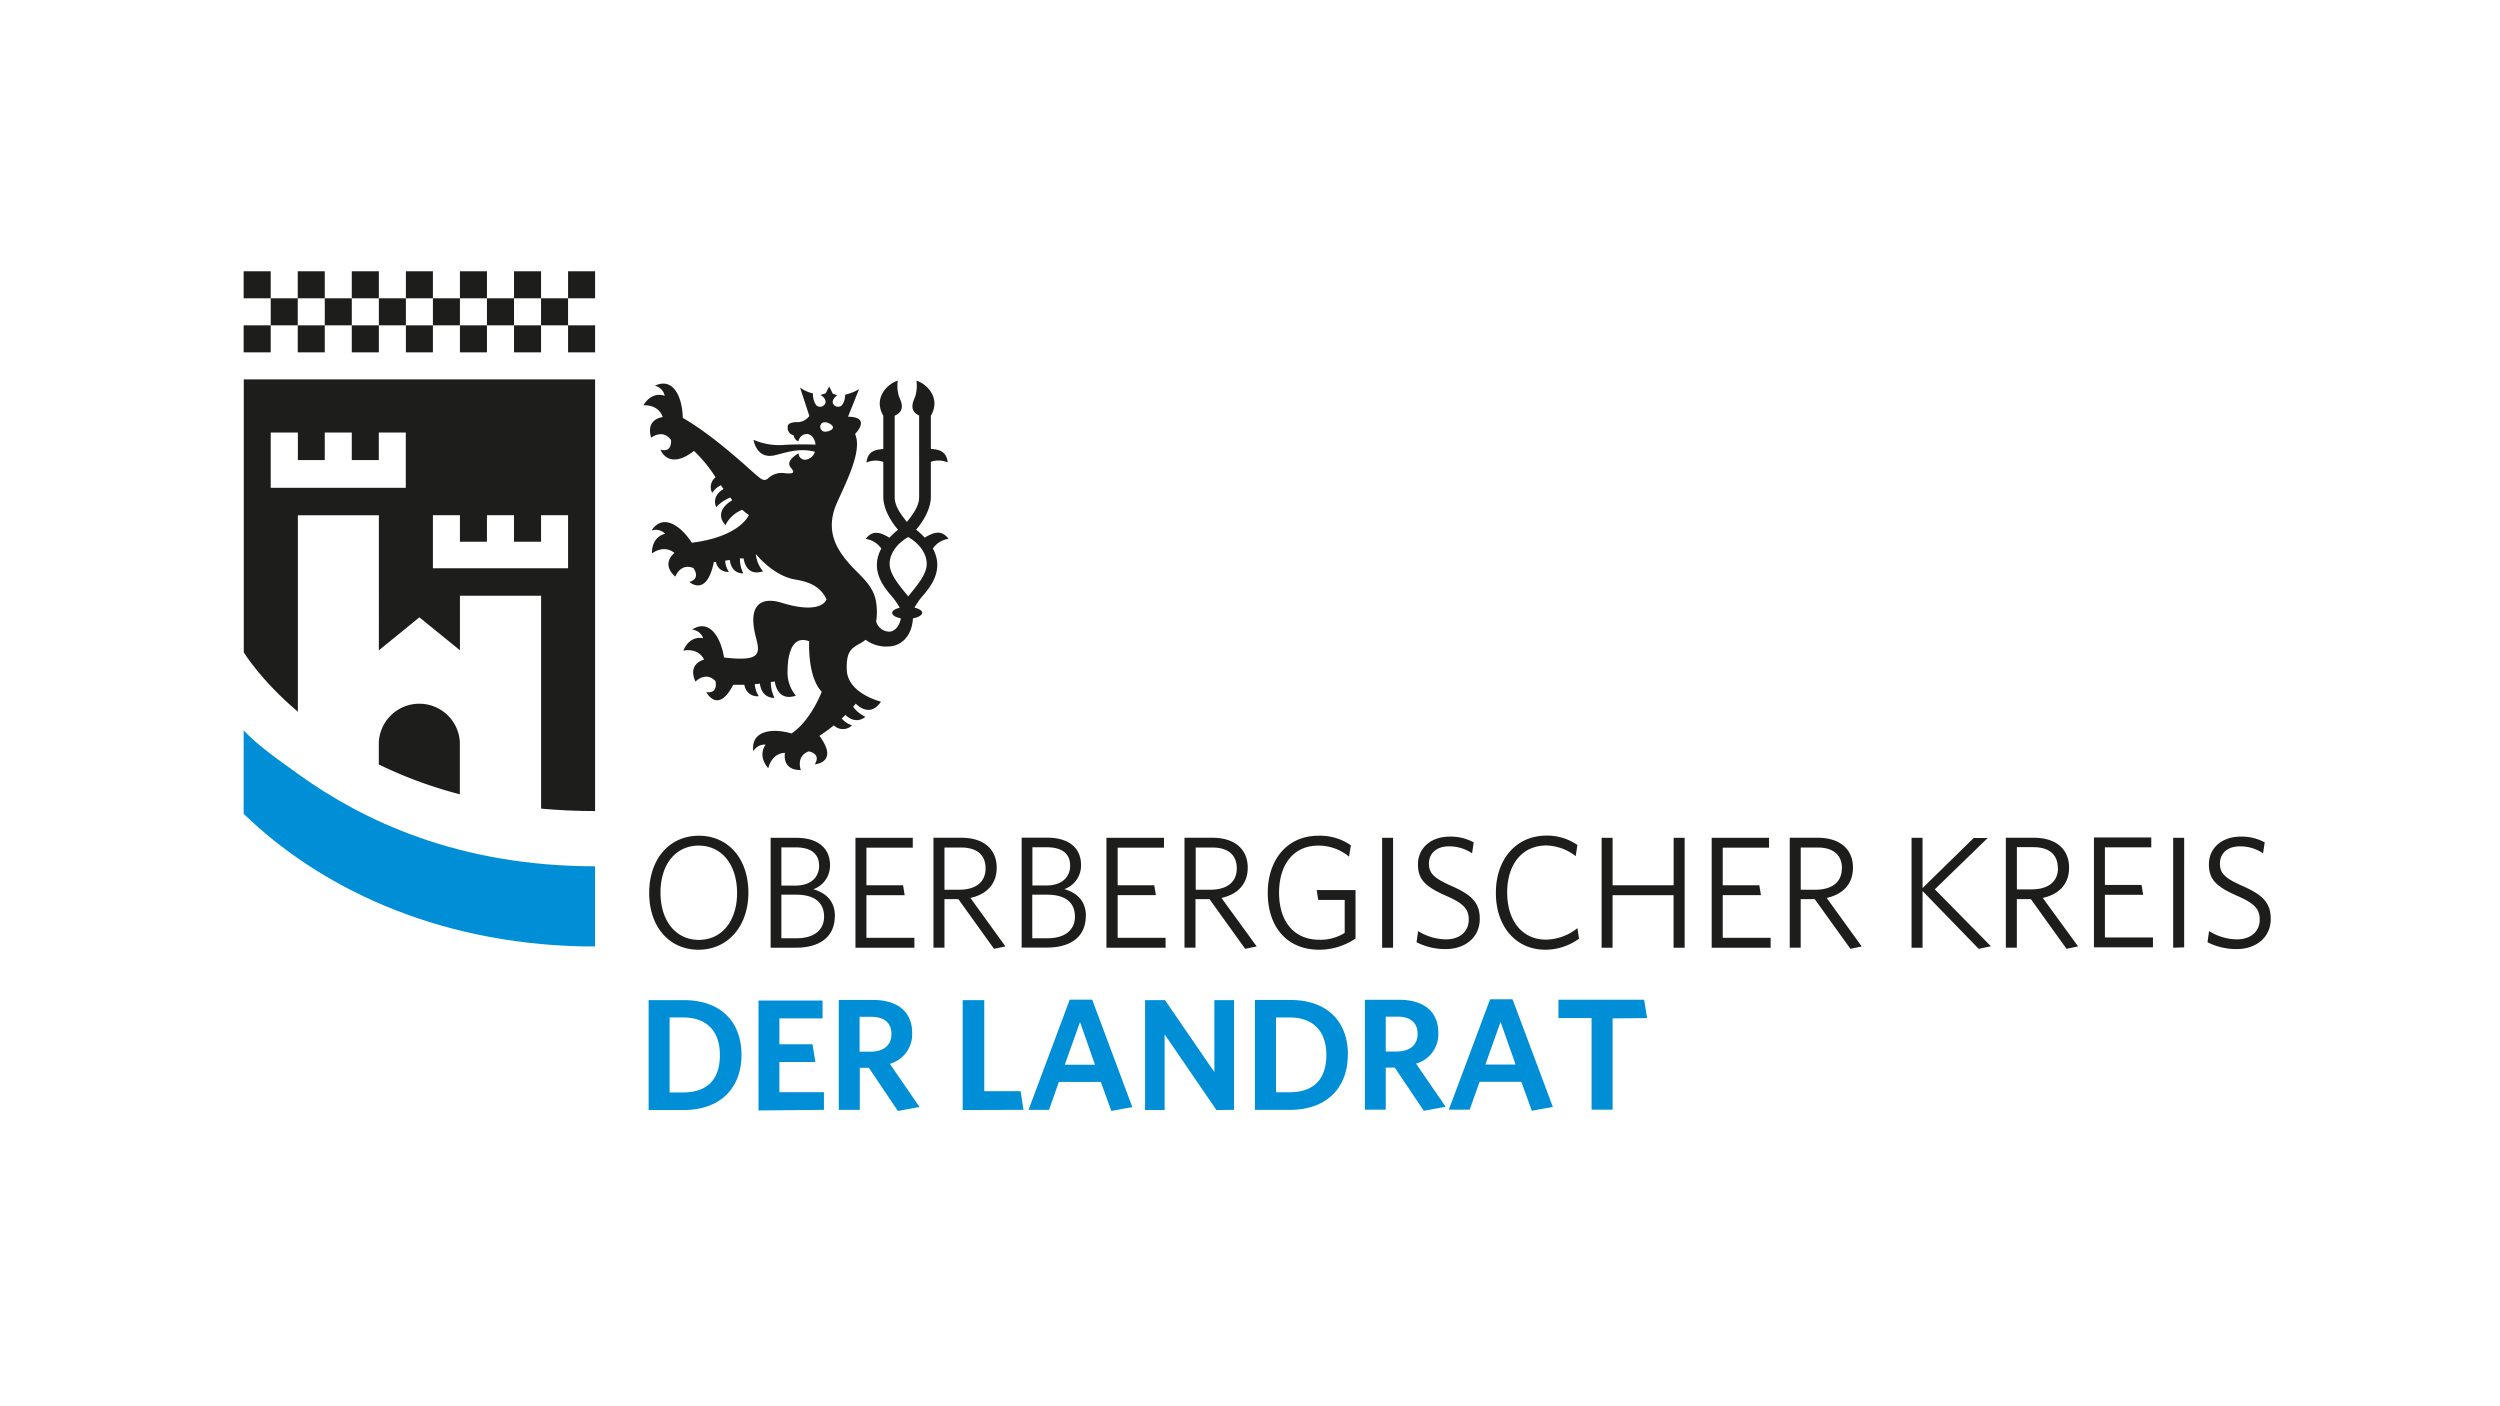 <svg id="Ebene_1" data-name="Ebene 1" xmlns="http://www.w3.org/2000/svg" viewBox="0 0 579.11 325.59"><defs><style>.cls-1{fill:#1d1d1b;}.cls-2{fill:#008fd6;}</style></defs><path class="cls-1" d="M210.38,124.41c-2.82,1.61-4.3,4-4.3,6.21,0,2.52,2.44,5.21,4.3,7.53,1.85-2.32,4.29-5,4.29-7.53,0-2.21-1.48-4.6-4.29-6.21Zm-20.29-26A1.15,1.15,0,0,0,191,100c1.3,0,2.61-.79,1.59-1.59s-2.21-.78-2.48,0ZM213,96.3c-2.48-1.11-1.56-3.15-1-4.43a8.85,8.85,0,0,0,.29-3.7c2.57.83,5.68,4.14,3.34,8.13V104c2.26.1,3.67.8,3.9,3.12a5.31,5.31,0,0,0-3.9-.14v8.09c0,3.9-3.42,7.62-3.42,7.62a18,18,0,0,1,2,1.85c2.28-1.4,4-1.77,5.5.28a5.29,5.29,0,0,0-3.62,2.24c2.81,5.12-.93,9.17-1.94,10.5a16.49,16.49,0,0,0-2.32,3.2c1.07.23,1.79.68,1.79,1.2s-.88,1.06-2.14,1.27c-.28,4.82-3.45,6.51-5.57,6.51a7.85,7.85,0,0,1-5.39-1.54,8.7,8.7,0,0,1-1.29.85c-2,1.13-3.22,1.8-3.08,6.07.17,5.56,7.92,7.41,7.92,7.41-2.62,4-5.83.47-5.83.47l-.62.73a7.63,7.63,0,0,0,2.84,2.31s-2.09,2-4.62-.43l-.86.83a5.32,5.32,0,0,0,2.39,1.58,3,3,0,0,1-4.22,0,34,34,0,0,1-3.34,2.43c4.63,6.22-1.08,6.6-1.08,6.6,1.59-2.49-1.37-3-1.37-3-3.07,1.09-1.85,4.34-1.85,4.34-4.56,0-3.67-4-3.67-4-3.2.12-3.87,3.58-3.87,3.58-2.64-3.07-.61-5.48-.61-5.48a3,3,0,0,0-2.86,1.53c-.61-4.67,4.14-5.47,8.85-4.12,4.51-3,7-9.66,7-9.66-3.37-3.52-2.91-11.69-2.91-11.69-4.3-1.64-5,3.86-5,6.8a8.31,8.31,0,0,0,1.92,5.8c-4.46,1.49-4.87-3.29-4.87-3.29l-.31.06-.62.06a8.09,8.09,0,0,0,.84,3.67s-2.9.3-3.38-3.29l-1.18.12a5.67,5.67,0,0,0,.94,2.79,3,3,0,0,1-3.34-2.64l-1.13,0h-1.46c-3.56,6.92-6.24,1.69-6.24,1.69,2.88.43,2.12-2.55,2.12-2.55-2.27-2.38-4.63.12-4.63.12-1.93-4.23,2-5.1,2-5.1-1.46-2.91-4.82-2.07-4.82-2.07,1.61-3.74,4.6-2.88,4.6-2.88a3,3,0,0,0-2.56-2c3.88-2.54,6.6,1.53,7.4,6.47,8.29.95,8.43-.72,7.42-4.53-2.27-8.47,1.89-9.39,5.82-8.18,9.51,2.94,10.5-.77,10.5-.77-1.11-2.32-3-3.91-7.22-4.58-5.15-.83-9.16-5.92-9.16-5.92a7.14,7.14,0,0,0,1.68,4c-4.12,1.37-4.5-3-4.5-3l-.28.05-.58-.07a7.51,7.51,0,0,0,.78,3.5s-2.71.29-3.12-3.1l-1.08.16a5.19,5.19,0,0,0,.86,2.6,2.78,2.78,0,0,1-3-2.32l-.49.06-.12.59c-1.75,7.48-5.54,4-5.54,4,2.8-.81.92-3.22.92-3.22-3-1.23-4.18,2-4.18,2-3.45-3.06-.2-5.49-.2-5.49-2.49-2.05-5.22.11-5.22.11,0-4.08,3.06-4.55,3.06-4.55a3,3,0,0,0-3.14-.76c2.53-3.93,6.64-1.34,9.33,2.83,10.57-1.33,12.94-5.83,13.21-6.42a14.43,14.43,0,0,1-1.53-1.21,7.35,7.35,0,0,0-3.9,3.56c-3-3.38,1.58-5.76,1.58-5.76l-.44-.65a8.73,8.73,0,0,0-3.26,2.24s-1.34-2.41,1.69-4.21l-.63-.87a5.11,5.11,0,0,0-2,1.78,2.87,2.87,0,0,1,.78-3.62,32.57,32.57,0,0,0-5-6.11c-6,4.64-7.77-.3-7.77-.3,2.79.84,2.45-2.22,2.45-2.22-1.93-2.68-4.6-.54-4.6-.54-1.34-4.46,2.67-4.76,2.67-4.76-1-3.09-4.48-2.74-4.48-2.74,2.1-3.47,4.95-2.2,4.95-2.2a3.05,3.05,0,0,0-2.27-2.34c4.19-2,6.34,2.46,6.46,7.46,7.4,4.21,16.15,12.55,17.05,13.26s1.8,1.72,2.85.61a4.51,4.51,0,0,1,3.74-1.06c2.31.2,2.25-.24,1.33-1.36C181.83,106.66,185,105,185,105a1.46,1.46,0,0,0,1.77,1.46,2.61,2.61,0,0,0,2-1.81c-3.69-1-7,.29-9.3.81-4.28,1-4.92-3.58-4.92-3.58a15,15,0,0,0,6.74,1.21c3.1-.25,7.63-.1,7.63-.1-.15-1.41-1-2.43-2-2.46-1.62,0-2,1.71-2,1.71a1.79,1.79,0,0,1-1.08-1.41,1.71,1.71,0,0,1-1.38-1.76c-.1-.86.62-1.22,1.94-1.29a3.43,3.43,0,0,0,3.08-1.43l-2.15-6.57a8.2,8.2,0,0,0,3,1.36,4.38,4.38,0,0,0,.75,2.73,1.3,1.3,0,0,0,2.11-.48c.27-.82-.56-1.59-1.14-1.9l1.21-.38.81-1.59s.38.67.81,1.64l1.05.42c-.57.38-1.21,1.14-1,1.81a1.3,1.3,0,0,0,2.11.48,4.1,4.1,0,0,0,.73-2.45A10.63,10.63,0,0,0,199,90.14l-2.56,6.39c5.59.06,1.63,4,1.63,4,1.75,3.83-2,11-4.27,16.12-2.85,6.6.34,11,3.11,14.13,2.44,2.73,5.52,4.86,6.05,8.81a14.49,14.49,0,0,1,0,4.37,3.22,3.22,0,0,0,3,2.36c1.3,0,2.43-1.33,2.71-3.09-1.19-.22-2-.7-2-1.25s.7-.95,1.75-1.19a16.6,16.6,0,0,0-2.33-3.21c-1-1.33-4.75-5.38-1.94-10.5a5.27,5.27,0,0,0-3.62-2.24c1.5-2,3.23-1.68,5.5-.28a18.9,18.9,0,0,1,2-1.85s-3.42-3.72-3.42-7.62V107a5.29,5.29,0,0,0-3.89.14c.23-2.32,1.63-3,3.89-3.12V96.3c-2.33-4,.77-7.3,3.35-8.13a8.67,8.67,0,0,0,.29,3.7c.58,1.28,1.51,3.32-1,4.43v18.91c0,2.36,2,4.57,2.83,5.7.82-1.13,2.83-3.34,2.83-5.7V96.3Z"/><path class="cls-1" d="M106.54,184a101,101,0,0,1-18.79-6.91s0-4.41,0-5.21a9.4,9.4,0,0,1,18.77,0V184Z"/><path class="cls-1" d="M75.23,100.19v6.38H69v-6.38H62.71V113H94V100.19H87.75v6.38H81.49v-6.38Zm37.57,19.15v6.15h-6.26v-6.15h-6.26v12.3h31.31v-12.3h-6.26v6.15h-6.27v-6.15ZM56.44,87.88h81.41v100c-4.37,0-8.54-.2-12.51-.57V138H106.54v12.64L97.15,143l-9.39,7.64V119.36H69v45.52c-8.72-7.42-12.53-13.77-12.53-13.77V87.88Z"/><polygon class="cls-1" points="56.44 75.36 62.71 75.36 62.71 81.62 56.44 81.62 56.44 75.36 56.44 75.36"/><polygon class="cls-1" points="68.97 75.36 75.23 75.36 75.23 81.62 68.97 81.62 68.97 75.36 68.97 75.36"/><polygon class="cls-1" points="81.49 75.36 87.76 75.36 87.76 81.62 81.49 81.62 81.49 75.36 81.49 75.36"/><polygon class="cls-1" points="94.02 75.36 100.28 75.36 100.28 81.62 94.02 81.62 94.02 75.36 94.02 75.36"/><polygon class="cls-1" points="106.54 75.36 112.8 75.36 112.8 81.62 106.54 81.62 106.54 75.36 106.54 75.36"/><polygon class="cls-1" points="119.07 75.36 125.33 75.36 125.33 81.62 119.07 81.62 119.07 75.36 119.07 75.36"/><polygon class="cls-1" points="62.71 69.1 68.97 69.1 68.97 75.36 62.71 75.36 62.71 69.1 62.71 69.1"/><polygon class="cls-1" points="75.23 69.1 81.49 69.1 81.49 75.36 75.23 75.36 75.23 69.1 75.23 69.1"/><polygon class="cls-1" points="87.76 69.1 94.02 69.1 94.02 75.36 87.76 75.36 87.76 69.1 87.76 69.1"/><polygon class="cls-1" points="100.28 69.1 106.54 69.1 106.54 75.36 100.28 75.36 100.28 69.1 100.28 69.1"/><polygon class="cls-1" points="112.8 69.1 119.07 69.1 119.07 75.36 112.8 75.36 112.8 69.1 112.8 69.1"/><polygon class="cls-1" points="56.44 62.84 62.71 62.84 62.71 69.1 56.44 69.1 56.44 62.84 56.44 62.84"/><polygon class="cls-1" points="68.97 62.84 75.23 62.84 75.23 69.1 68.97 69.1 68.97 62.84 68.97 62.84"/><polygon class="cls-1" points="81.49 62.84 87.76 62.84 87.76 69.1 81.49 69.1 81.49 62.84 81.49 62.84"/><polygon class="cls-1" points="94.02 62.84 100.28 62.84 100.28 69.1 94.02 69.1 94.02 62.84 94.02 62.84"/><polygon class="cls-1" points="106.54 62.84 112.8 62.84 112.8 69.1 106.54 69.1 106.54 62.84 106.54 62.84"/><polygon class="cls-1" points="119.07 62.84 125.33 62.84 125.33 69.1 119.07 69.1 119.07 62.84 119.07 62.84"/><polygon class="cls-1" points="131.59 75.36 137.85 75.36 137.85 81.62 131.59 81.62 131.59 75.36 131.59 75.36"/><polygon class="cls-1" points="125.33 69.1 131.59 69.1 131.59 75.36 125.33 75.36 125.33 69.1 125.33 69.1"/><polygon class="cls-1" points="131.59 62.84 137.85 62.84 137.85 69.1 131.59 69.1 131.59 62.84 131.59 62.84"/><path class="cls-2" d="M56.44,188.47V169.2c3.43,3.57,7.29,6.27,12.94,10.33C84,190,106.1,200.67,137.84,200.67v18.56H135c-34.74-.74-61.51-14.15-78.57-30.73Z"/><path class="cls-1" d="M173.36,206.77c0-7.79-4.61-13.18-11.47-13.18s-11.51,5.43-11.51,13.25S155,220,161.81,220s11.55-5.46,11.55-13.24Zm-2.62.07c0,6.46-3.5,10.88-8.85,10.88S153,213.3,153,206.77s3.5-10.89,8.85-10.89,8.89,4.43,8.89,11Zm22.66,5.35c0-3.39-2-5.35-5-6.2a5.81,5.81,0,0,0,3.87-5.57c0-3.8-2.62-6.35-7.86-6.35h-5.9v25.46h5.87c5.46,0,9-2.47,9-7.34Zm-3.66-11.66c0,2.66-1.88,4.61-5.49,4.61H181v-8.85h3.32c3.65,0,5.42,1.58,5.42,4.24Zm1.15,11.81c0,3.17-2.44,5-6.31,5H181V207.25h3.43c4,0,6.46,1.62,6.46,5.09Zm20.92,7.19v-2.29H200.7v-9.88h8.86l-.37-2.29H200.7v-8.71h10.74v-2.29H198.16v25.46Zm21.1-.29L224.79,208c3.51-.77,6.09-3,6.09-7,0-4.43-3.17-6.94-8.15-6.94h-6.5v25.46h2.55V208.28H222l8.26,11.51,2.62-.55Zm-4.61-18.08c0,3.24-2.36,4.94-6.13,4.94h-3.39v-9.78h3.84c3.69,0,5.68,1.74,5.68,4.84Zm23.24,11c0-3.39-2-5.35-5-6.2a5.8,5.8,0,0,0,3.88-5.57c0-3.8-2.62-6.35-7.86-6.35h-5.9v25.46h5.86c5.46,0,9-2.47,9-7.34Zm-3.65-11.66c0,2.66-1.88,4.61-5.5,4.61h-3.24v-8.85h3.32c3.65,0,5.42,1.58,5.42,4.24ZM249,212.34c0,3.17-2.43,5-6.31,5h-3.57V207.25h3.43c4,0,6.45,1.62,6.45,5.09ZM270,219.53v-2.29h-11.1v-9.88h8.85l-.37-2.29h-8.48v-8.71h10.73v-2.29H256.3v25.46Zm21.11-.29L282.94,208c3.5-.77,6.09-3,6.09-7,0-4.43-3.18-6.94-8.16-6.94h-6.49v25.46h2.55V208.28h3.24l8.27,11.51,2.62-.55Zm-4.62-18.08c0,3.24-2.36,4.94-6.12,4.94h-3.39v-9.78h3.83c3.69,0,5.68,1.74,5.68,4.84ZM314,217.43V206.18h-9l.36,2.28h6.13v7.64a10.53,10.53,0,0,1-5.83,1.59c-6,0-9.37-4.32-9.37-10.89s3.39-10.92,9.07-10.92a11.06,11.06,0,0,1,7.13,2.55l.44-2.62a12.51,12.51,0,0,0-7.53-2.22c-7.12,0-11.73,5.43-11.73,13.25S298.07,220,305.59,220a14.91,14.91,0,0,0,8.38-2.58Zm8.7,2.1V194.07h-2.54v25.46Zm20.08-6.71c0-3.73-1.92-5.57-6.65-7.64-3.91-1.74-5.13-2.84-5.13-5.13s1.67-4,4.65-4a9.45,9.45,0,0,1,5.35,1.62l.37-2.54a11.07,11.07,0,0,0-5.61-1.33c-4.2,0-7.3,2.58-7.3,6.42,0,3.58,1.77,5.2,6.64,7.34,3.87,1.7,5.13,3,5.13,5.46,0,2.88-2.25,4.58-5.24,4.58a12.46,12.46,0,0,1-6.49-1.92l-.37,2.58a14.64,14.64,0,0,0,6.75,1.59c4.46,0,7.9-2.66,7.9-7Zm23,4.65L365.4,215a11.94,11.94,0,0,1-7.27,2.66c-5.53,0-9-4.39-9-10.92s3.47-10.89,9.08-10.89a11.51,11.51,0,0,1,6.79,2.47l.4-2.58a12.29,12.29,0,0,0-7.16-2.18c-7,0-11.73,5.43-11.73,13.25S351.12,220,358,220a13.31,13.31,0,0,0,7.75-2.54Zm24.46,2.06V194.07h-2.55v11H373.55v-11H371v25.46h2.54V207.36h14.13v12.17Zm19.92,0v-2.29h-11.1v-9.88h8.85l-.37-2.29h-8.48v-8.71h10.73v-2.29H396.5v25.46Zm21.1-.29L423.14,208c3.5-.77,6.09-3,6.09-7,0-4.43-3.18-6.94-8.16-6.94h-6.49v25.46h2.54V208.28h3.25l8.27,11.51,2.61-.55Zm-4.61-18.08c0,3.24-2.36,4.94-6.12,4.94h-3.4v-9.78H421c3.69,0,5.68,1.74,5.68,4.84Zm34.5,18L448.19,206l12.25-11.88h-3.25l-11.84,11.59V194.07H442.8v25.46h2.55V206.4l13,13.39,2.81-.59Zm20.18,0L473.2,208c3.51-.77,6.09-3,6.09-7,0-4.43-3.17-6.94-8.15-6.94h-6.5v25.46h2.55V208.28h3.25l8.26,11.51,2.62-.55Zm-4.61-18.08c0,3.24-2.36,4.94-6.13,4.94h-3.39v-9.78H471c3.69,0,5.68,1.74,5.68,4.84Zm22,18.37v-2.29H487.59v-9.88h8.86l-.37-2.29h-8.49v-8.71h10.74v-2.29H485.05v25.46Zm7.23,0V194.07h-2.55v25.46ZM526,212.82c0-3.73-1.92-5.57-6.64-7.64-3.91-1.74-5.13-2.84-5.13-5.13s1.66-4,4.65-4a9.47,9.47,0,0,1,5.35,1.62l.37-2.54a11.07,11.07,0,0,0-5.61-1.33c-4.21,0-7.31,2.58-7.31,6.42,0,3.58,1.78,5.2,6.65,7.34,3.87,1.7,5.12,3,5.12,5.46,0,2.88-2.25,4.58-5.24,4.58a12.46,12.46,0,0,1-6.49-1.92l-.37,2.58a14.64,14.64,0,0,0,6.75,1.59c4.47,0,7.9-2.66,7.9-7Z"/><path class="cls-2" d="M171.76,244.36c0-7.49-4.58-12.69-13.43-12.69h-8.08v25.46h8.08c8.67,0,13.43-5.21,13.43-12.77Zm-5,0c0,6-3.2,8.7-8.55,8.7h-3.1V235.69h3.17c5.09,0,8.48,2.84,8.48,8.71Zm24.1,12.73V253H180.54v-7h8.33l-.66-4.1h-7.67v-6h10v-4.13H175.7v25.46Zm22.13-.67-6.86-10a7.09,7.09,0,0,0,5.17-7.15c0-4.95-3.43-7.64-9.12-7.64H194.3v25.46h4.87v-9.74h2.1l6.72,10,5-.92Zm-6.49-16.9c0,2.66-1.88,4.1-4.91,4.1h-2.47v-8.08h2.69c3.07,0,4.69,1.44,4.69,4Zm30.59,17.57-.67-4.32H228V231.67H223v25.46Zm1.1,0H243l2.28-6.46H255l2.43,6.71,4.87-.88L253,231.56h-5.2l-9.56,25.57Zm12-20.3,3.46,9.85h-7l3.51-9.85Zm35.67,20.3V231.67H281.3v16.67l-11.44-16.67h-4.61v25.46h4.53V239.6l12,17.53Zm26.38-12.77c0-7.49-4.57-12.69-13.43-12.69H290.7v25.46h8.08c8.67,0,13.43-5.21,13.43-12.77Zm-5,0c0,6-3.21,8.7-8.56,8.7h-3.1V235.69h3.18c5.09,0,8.48,2.84,8.48,8.71Zm27.64,12.06-6.87-10a7.08,7.08,0,0,0,5.17-7.15c0-4.95-3.43-7.64-9.11-7.64h-7.9v25.46H321v-9.74h2.1l6.72,10,5-.92Zm-6.5-16.9c0,2.66-1.88,4.1-4.9,4.1H321v-8.08h2.7c3.06,0,4.68,1.44,4.68,4Zm7.23,17.57h4.84l2.28-6.46h9.67l2.44,6.71,4.87-.88-9.34-24.94h-5.2l-9.56,25.57Zm12-20.3,3.47,9.85h-7l3.51-9.85Zm33.94-.92-.7-4.24H361v4.24h7.68v21.22h4.87V235.91Z"/></svg>